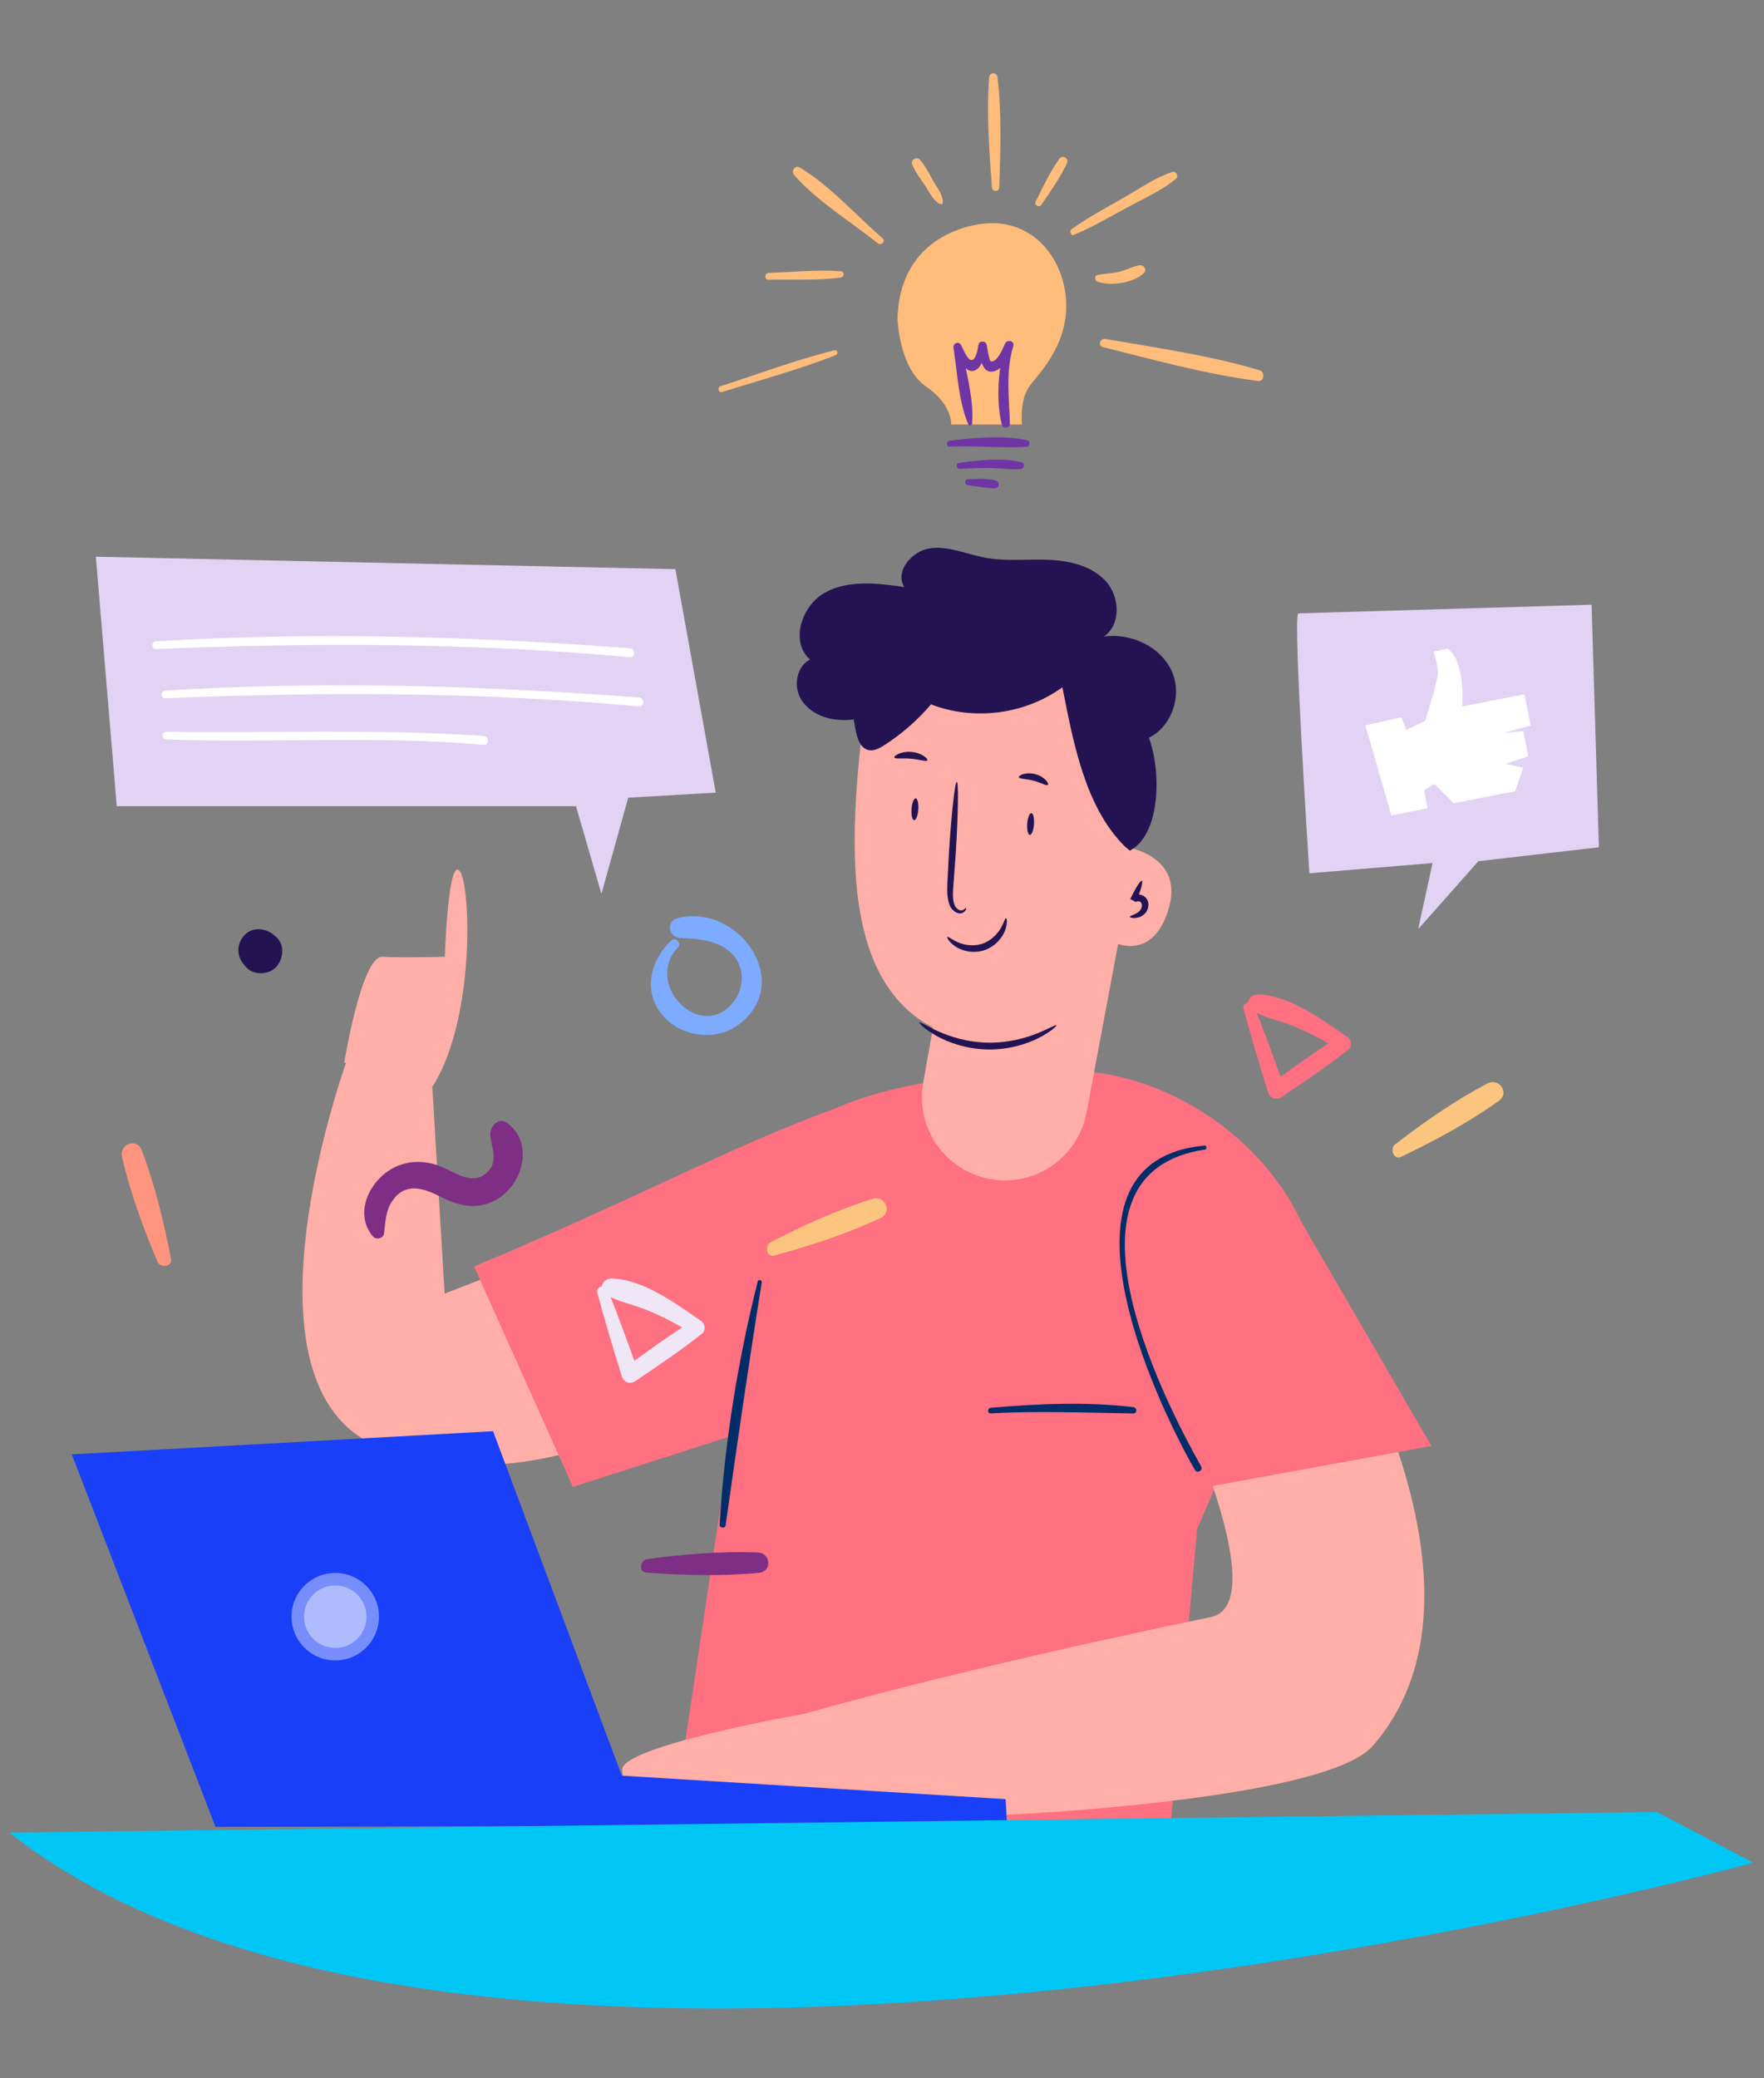 <?xml version="1.0" encoding="UTF-8" standalone="no"?>
<!DOCTYPE svg PUBLIC "-//W3C//DTD SVG 1.1//EN" "http://www.w3.org/Graphics/SVG/1.1/DTD/svg11.dtd">
<svg width="100%" height="100%" viewBox="0 0 135 159" version="1.1" xmlns="http://www.w3.org/2000/svg" xmlns:xlink="http://www.w3.org/1999/xlink" xml:space="preserve" xmlns:serif="http://www.serif.com/" style="fill-rule:evenodd;clip-rule:evenodd;stroke-linejoin:round;stroke-miterlimit:2;"><rect x="0" y="0" width="135" height="159" fill="#808080" stroke="none"/><g id="Background"/><g id="Objects"><g><clipPath id="_clip1"><path d="M-460.757,-47.407c-10.499,0 -19.01,8.511 -19.01,19.01l0,306.714c0,10.499 8.511,19.01 19.01,19.01l139.259,0c10.498,0 19.009,-8.511 19.009,-19.01l0,-306.714c0,-10.499 -8.511,-19.01 -19.009,-19.01l-139.259,0Z" clip-rule="nonzero"/></clipPath><g clip-path="url(#_clip1)"/></g><path d="M51.347,71.971c-1.571,1.509 -2.169,3.858 -0.67,5.67c1.41,1.707 4.141,2.069 5.903,0.708c4.254,-3.283 -0.18,-9.342 -4.771,-8.088c-0.85,0.232 -0.638,1.444 0.202,1.492c1.342,0.076 2.779,0.128 3.852,1.068c1.151,1.011 1.176,2.72 0.231,3.882c-2.502,3.077 -6.849,-1.454 -4.22,-4.205c0.331,-0.347 -0.18,-0.86 -0.527,-0.527" style="fill:#7cabff;fill-rule:nonzero;"/><path d="M95.166,77.168c0.576,2.139 1.211,4.255 1.87,6.37c0.158,0.509 0.64,0.668 1.077,0.371c1.72,-1.168 3.44,-2.316 5.069,-3.609c0.313,-0.249 0.244,-0.75 -0.066,-0.963c-1.907,-1.309 -4.482,-3.241 -6.902,-3.254c-0.616,-0.004 -1.046,0.862 -0.422,1.222c0.977,0.563 2.146,0.764 3.19,1.198c1.205,0.5 2.396,1.088 3.459,1.847c0.024,-0.351 0.047,-0.703 0.072,-1.054c-1.821,1.122 -3.535,2.378 -5.266,3.63c0.341,0.068 0.681,0.137 1.022,0.205c-0.739,-2.089 -1.497,-4.164 -2.316,-6.223c-0.173,-0.434 -0.91,-0.196 -0.787,0.26" style="fill:#ff7081;fill-rule:nonzero;"/><path d="M107.237,88.499c2.555,-1.224 5.171,-2.631 7.474,-4.283c0.846,-0.607 0.013,-1.791 -0.879,-1.324c-2.462,1.289 -4.861,2.955 -7.057,4.654c-0.441,0.341 -0.117,1.23 0.462,0.953" style="fill:#fbc580;fill-rule:nonzero;"/><path d="M13.086,96.31c-0.534,-2.782 -1.23,-5.67 -2.243,-8.317c-0.372,-0.973 -1.729,-0.468 -1.504,0.513c0.621,2.709 1.623,5.453 2.708,8.009c0.218,0.513 1.16,0.425 1.039,-0.205" style="fill:#ff957e;fill-rule:nonzero;"/><path d="M21.131,71.678c-0.048,-0.042 -0.097,-0.085 -0.145,-0.127c-0.632,-0.561 -1.67,-0.671 -2.287,0c-0.622,0.678 -0.599,1.609 0,2.287c0.043,0.048 0.085,0.095 0.128,0.144c0.567,0.64 1.734,0.621 2.304,0c0.566,-0.618 0.681,-1.701 0,-2.304" style="fill:#241352;fill-rule:nonzero;"/><path d="M89.255,143.395c0,0 -26.863,6.249 -37.654,-4.542l3.861,-25.774c1.174,-7.409 0.474,-21.663 6.147,-26.72c1.099,-0.979 2.155,-1.466 2.155,-1.466c3.98,-1.922 11.061,-2.959 17.859,-2.986c8.259,-0.032 16.759,6.213 18.928,14.182l-8.939,20.909l-2.357,26.397Z" style="fill:#ff7081;fill-rule:nonzero;"/><path d="M86.599,99.3c0,0 12.034,23.18 6.059,24.414c-19.657,4.061 -31.067,7.391 -31.067,7.391l-1.002,7.633c0.294,1.154 39.77,0.156 44.445,-5.147c3.301,-3.745 7.69,-12.399 -1.647,-31.13l-2.836,-6.372l-13.952,3.211Z" style="fill:#ffafa7;fill-rule:nonzero;"/><path d="M64,87.36l-29.973,11.604l-0.938,-15.724l-6.417,-2.482c0,0 -9.305,25.239 2.332,29.938c11.637,4.7 24.749,-3.984 24.749,-3.984l10.247,-19.352Z" style="fill:#ffafa7;fill-rule:nonzero;"/><path d="M67.708,83.507c-10.462,3.333 -16.701,7.239 -31.429,13.382l7.563,16.865l13.036,-4.185l10.83,-26.062Z" style="fill:#ff7081;fill-rule:nonzero;"/><path d="M84.796,96.089l7.603,17.665l17.146,-3.131l-11.552,-19.894l-13.676,5.36" style="fill:#ff7081;fill-rule:nonzero;"/><path d="M75.825,108.131c3.652,-0.203 7.258,-0.045 10.907,0.004c0.319,0.004 0.3,-0.447 0,-0.483c-3.595,-0.43 -7.308,-0.258 -10.907,0.051c-0.271,0.024 -0.278,0.444 0,0.428" style="fill:#002c68;fill-rule:nonzero;"/><path d="M92.182,87.644c-12.338,1.114 -3.899,19.305 -0.737,24.812c0.175,0.307 0.649,0.032 0.474,-0.277c-3.142,-5.564 -11.552,-22.492 0.304,-24.234c0.169,-0.025 0.131,-0.317 -0.041,-0.301" style="fill:#002c68;fill-rule:nonzero;"/><path d="M57.987,98.044c-1.519,6.058 -2.538,12.358 -2.915,18.596c-0.016,0.258 0.421,0.323 0.458,0.062c0.883,-6.202 1.77,-12.387 2.765,-18.574c0.032,-0.197 -0.256,-0.288 -0.308,-0.084" style="fill:#002c68;fill-rule:nonzero;"/><path d="M86.865,64.441c0.188,-2.605 0.377,-5.21 0.566,-7.815c2.047,-0.576 3.112,-3.196 2.294,-5.16c-0.816,-1.964 -3.137,-3.067 -5.243,-2.766c1.329,-0.905 1.227,-3.066 0.136,-4.247c-1.09,-1.181 -2.8,-1.564 -4.406,-1.626c-1.607,-0.062 -3.234,0.133 -4.814,-0.16c-1.4,-0.261 -2.772,-0.902 -4.185,-0.724c-1.413,0.179 -2.765,1.769 -2.003,2.972c-2.038,-0.299 -4.243,-0.571 -6.054,0.412c-1.811,0.983 -2.72,3.78 -1.163,5.13c-1.028,0.524 -1.286,2.012 -0.708,3.011c0.578,0.998 1.762,1.523 2.913,1.606c1.15,0.082 2.292,-0.209 3.409,-0.498" style="fill:#241352;fill-rule:nonzero;"/><path d="M86.532,59.375l-0.411,5.415c0,0 4.604,0.621 3.292,4.82c-1.313,4.199 -4.462,2.362 -4.462,2.362c0,0 -0.787,10.761 -11.811,7.349c-8.773,-2.716 -8.236,-14.076 -7.123,-23.761c0.432,-3.752 3.981,-6.332 7.688,-5.61l6.627,1.291c3.831,0.746 6.496,4.243 6.2,8.134" style="fill:#ffafa7;fill-rule:nonzero;"/><path d="M86.121,69.284l-2.97,15.839c-0.669,3.568 -4.187,5.851 -7.718,5.009c-3.274,-0.782 -5.37,-3.978 -4.782,-7.291l1.613,-9.078l13.857,-4.479Z" style="fill:#ffafa7;fill-rule:nonzero;"/><path d="M73.929,69.463c0.017,-0.006 0.05,0.222 -0.274,0.38c-0.338,0.15 -0.878,-0.177 -1.018,-0.714c-0.18,-0.517 -0.152,-1.143 -0.124,-1.786c0.036,-0.684 0.073,-1.381 0.112,-2.113c0.188,-2.997 0.456,-5.419 0.6,-5.411c0.143,0.01 0.107,2.446 -0.08,5.444c-0.053,0.73 -0.104,1.428 -0.153,2.111c-0.057,0.649 -0.11,1.215 -0.002,1.651c0.08,0.44 0.401,0.656 0.611,0.623c0.213,-0.036 0.291,-0.213 0.328,-0.185" style="fill:#241352;fill-rule:nonzero;"/><path d="M70.353,78.216c0.049,-0.066 0.566,0.293 1.477,0.698c0.904,0.407 2.233,0.823 3.74,0.854c1.507,0.032 2.852,-0.327 3.773,-0.696c0.926,-0.366 1.459,-0.703 1.505,-0.635c0.037,0.049 -0.428,0.501 -1.354,0.972c-0.918,0.471 -2.332,0.914 -3.936,0.88c-1.601,-0.033 -2.996,-0.536 -3.893,-1.045c-0.907,-0.51 -1.352,-0.981 -1.312,-1.028" style="fill:#241352;fill-rule:nonzero;"/><path d="M72.506,71.685c0.061,-0.053 0.304,0.182 0.767,0.387c0.452,0.208 1.168,0.361 1.875,0.136c0.705,-0.23 1.198,-0.771 1.444,-1.203c0.257,-0.437 0.317,-0.769 0.397,-0.761c0.062,-0.001 0.139,0.366 -0.064,0.918c-0.191,0.538 -0.731,1.251 -1.618,1.542c-0.891,0.281 -1.744,0.016 -2.214,-0.31c-0.485,-0.331 -0.638,-0.674 -0.587,-0.709" style="fill:#241352;fill-rule:nonzero;"/><path d="M86.468,70.136c-0.007,-0.079 0.268,-0.118 0.574,-0.306c0.151,-0.097 0.284,-0.235 0.331,-0.428c0.049,-0.197 -0.007,-0.38 -0.16,-0.429c-0.126,-0.049 -0.246,-0.008 -0.274,0.039l-0.442,-0.23c0.415,-0.857 0.786,-1.449 0.894,-1.401c0.107,0.048 -0.081,0.72 -0.438,1.603l-0.442,-0.23c0.186,-0.316 0.594,-0.388 0.888,-0.268c0.215,0.071 0.405,0.287 0.456,0.49c0.062,0.209 0.035,0.41 -0.026,0.576c-0.122,0.339 -0.409,0.538 -0.63,0.611c-0.462,0.146 -0.732,0.032 -0.731,-0.027" style="fill:#241352;fill-rule:nonzero;"/><path d="M77.98,59.463c-0.056,-0.129 0.52,-0.432 1.246,-0.239c0.728,0.189 1.08,0.735 0.968,0.821c-0.107,0.102 -0.529,-0.175 -1.1,-0.317c-0.567,-0.157 -1.071,-0.123 -1.114,-0.265" style="fill:#241352;fill-rule:nonzero;"/><path d="M68.45,57.953c-0.066,-0.123 0.506,-0.5 1.306,-0.427c0.8,0.067 1.298,0.537 1.213,0.647c-0.081,0.125 -0.602,-0.078 -1.258,-0.128c-0.656,-0.065 -1.204,0.045 -1.261,-0.092" style="fill:#241352;fill-rule:nonzero;"/><path d="M86.121,64.79c-3.077,-3 -3.98,-7.998 -4.816,-12.212c-2.849,2.075 -6.769,2.585 -10.054,1.309c-1.031,1.212 -2.243,2.27 -3.582,3.129c-0.381,0.244 -0.832,0.482 -1.266,0.351c-0.515,-0.156 -0.746,-0.748 -0.869,-1.273c-0.392,-1.681 -0.407,-3.481 0.18,-5.104c0.586,-1.624 1.815,-3.05 3.425,-3.673c1.721,-0.667 3.657,-0.377 5.444,0.086c2.691,0.698 5.285,1.77 7.684,3.175c2.354,1.379 4.616,3.204 5.615,5.744c0.999,2.539 0.994,7.473 -1.414,8.757" style="fill:#241352;fill-rule:nonzero;"/><path d="M78.812,63.872c-0.144,-0.01 -0.233,-0.391 -0.2,-0.85c0.032,-0.459 0.176,-0.822 0.319,-0.812c0.143,0.01 0.233,0.391 0.2,0.85c-0.033,0.458 -0.175,0.822 -0.319,0.812" style="fill:#241352;fill-rule:nonzero;"/><path d="M69.96,62.743c-0.144,-0.01 -0.233,-0.391 -0.2,-0.85c0.032,-0.459 0.176,-0.822 0.319,-0.812c0.143,0.01 0.233,0.391 0.2,0.85c-0.033,0.458 -0.175,0.822 -0.319,0.812" style="fill:#241352;fill-rule:nonzero;"/><path d="M26.347,81.283c0,0 1.331,-8.175 2.922,-8.087c1.591,0.088 4.772,0 4.772,0c0,0 0.265,-7.776 1.149,-6.539c0.884,1.237 1.162,11.699 -2.247,16.718l-6.596,-2.092Z" style="fill:#ffafa7;fill-rule:nonzero;"/><path d="M61.591,131.105c0,0 -14.262,2.496 -13.983,4.347c0.278,1.85 1.281,3.716 1.281,3.716l12.702,-0.299l0,-7.764Z" style="fill:#ffafa7;fill-rule:nonzero;"/><path d="M77.071,139.617l-0.109,-1.975l-29.375,-1.796l-9.852,-26.352l-32.242,1.772l11,28.497l60.578,-0.146Z" style="fill:#193ff9;fill-rule:nonzero;"/><g opacity="0.41"><path d="M23.271,123.814c0.072,1.318 1.199,2.328 2.518,2.256c1.318,-0.073 2.328,-1.2 2.255,-2.519c-0.073,-1.318 -1.2,-2.328 -2.518,-2.255c-1.318,0.073 -2.327,1.2 -2.255,2.518" style="fill:#fff;fill-rule:nonzero;"/></g><g opacity="0.41"><path d="M22.315,123.867c0.101,1.846 1.68,3.26 3.525,3.158c1.846,-0.101 3.26,-1.68 3.159,-3.526c-0.102,-1.846 -1.68,-3.26 -3.526,-3.158c-1.846,0.101 -3.26,1.68 -3.158,3.526" style="fill:#fff;fill-rule:nonzero;"/></g><path d="M0.708,140.201l126.094,-1.574l7.385,3.878c0,0 -96.799,26.568 -133.479,-2.304" style="fill:#00c6f6;fill-rule:nonzero;"/><path d="M99.341,46.925c-0.381,0.741 0.867,19.884 0.867,19.884l9.427,-0.783l-1.1,5.054l4.606,-5.195l9.223,-1.065l-0.56,-18.556l-22.463,0.661Z" style="fill:#e2d3f5;fill-rule:nonzero;"/><path d="M75.396,17.101c0,0 -6.496,0.325 -6.712,7.254c0,0 0.108,3.789 2.165,5.196c2.057,1.407 1.948,2.924 1.948,2.924l5.413,0c0,0 -0.215,-1.949 0.651,-3.032c0.866,-1.083 3.031,-3.356 2.706,-6.712c-0.324,-3.357 -2.815,-5.955 -6.171,-5.63" style="fill:#ffbc7a;fill-rule:nonzero;"/><path d="M72.693,34.174c1.943,-0.09 3.909,0.123 5.84,0.011c0.278,-0.017 0.373,-0.45 0.069,-0.513c-1.876,-0.388 -4.021,-0.173 -5.909,0.039c-0.289,0.032 -0.304,0.477 0,0.463" style="fill:#6f35a5;fill-rule:nonzero;"/><path d="M73.449,35.872c0.775,-0.045 1.553,-0.077 2.329,-0.069c0.773,0.008 1.564,0.136 2.33,0.08c0.282,-0.021 0.369,-0.435 0.07,-0.513c-1.484,-0.388 -3.291,-0.164 -4.791,0.047c-0.257,0.037 -0.197,0.47 0.062,0.455" style="fill:#6f35a5;fill-rule:nonzero;"/><path d="M74.087,37.13c0.679,0.047 1.38,0.239 2.056,0.225c0.336,-0.008 0.397,-0.48 0.078,-0.58c-0.657,-0.207 -1.453,-0.135 -2.134,-0.108c-0.3,0.012 -0.296,0.442 0,0.463" style="fill:#6f35a5;fill-rule:nonzero;"/><path d="M74.395,32.399c0.15,-1.926 -0.499,-4.057 -0.827,-5.947c-0.189,0.08 -0.377,0.159 -0.566,0.239c0.273,0.447 0.724,1.737 1.419,1.691c0.718,-0.048 0.985,-1.329 1.086,-1.851l-0.62,0c0.139,0.595 0.157,2.03 1.091,1.894c0.79,-0.115 1.324,-1.289 1.566,-1.933c-0.214,-0.059 -0.429,-0.118 -0.644,-0.177c-0.478,1.884 -0.707,4.269 -0.229,6.167c0.086,0.342 0.628,0.274 0.618,-0.083c-0.058,-1.996 -0.338,-3.95 0.255,-5.907c0.127,-0.42 -0.491,-0.569 -0.644,-0.177c-0.087,0.222 -0.599,1.486 -1.082,1.323c-0.122,-0.041 -0.284,-1.168 -0.311,-1.277c-0.072,-0.295 -0.562,-0.318 -0.62,0c-0.07,0.387 -0.23,1.441 -0.687,1.126c-0.264,-0.182 -0.497,-0.831 -0.663,-1.109c-0.192,-0.319 -0.619,-0.093 -0.566,0.239c0.299,1.89 0.38,4.092 1.14,5.86c0.065,0.152 0.274,0.056 0.284,-0.078" style="fill:#6f35a5;fill-rule:nonzero;"/><path d="M55.271,29.993c2.888,-0.919 5.867,-1.711 8.687,-2.823c0.224,-0.089 0.143,-0.431 -0.103,-0.37c-2.939,0.73 -5.824,1.818 -8.707,2.746c-0.283,0.091 -0.163,0.538 0.123,0.447" style="fill:#ffbc7a;fill-rule:nonzero;"/><path d="M58.821,21.4c1.817,-0.037 3.709,0.067 5.514,-0.164c0.302,-0.039 0.316,-0.459 0,-0.482c-1.814,-0.137 -3.697,0.067 -5.514,0.125c-0.334,0.011 -0.336,0.528 0,0.521" style="fill:#ffbc7a;fill-rule:nonzero;"/><path d="M67.548,18.241c-2.045,-1.785 -3.998,-4.01 -6.329,-5.421c-0.368,-0.223 -0.71,0.272 -0.443,0.574c1.788,2.028 4.296,3.533 6.401,5.218c0.258,0.207 0.629,-0.145 0.371,-0.371" style="fill:#ffbc7a;fill-rule:nonzero;"/><path d="M72.156,15.501c0.02,-0.576 -0.423,-1.124 -0.703,-1.602c-0.329,-0.565 -0.614,-1.218 -1.069,-1.69c-0.231,-0.24 -0.699,0.005 -0.58,0.337c0.22,0.618 0.673,1.166 1.032,1.714c0.305,0.466 0.597,1.114 1.123,1.354c0.09,0.042 0.193,-0.007 0.197,-0.113" style="fill:#ffbc7a;fill-rule:nonzero;"/><path d="M76.475,14.338c0.091,-2.756 0.191,-5.675 -0.13,-8.415c-0.048,-0.409 -0.614,-0.423 -0.646,0c-0.21,2.752 0.01,5.664 0.214,8.415c0.026,0.358 0.549,0.365 0.562,0" style="fill:#ffbc7a;fill-rule:nonzero;"/><path d="M79.7,15.662c0.694,-1.019 1.419,-2.039 1.947,-3.157c0.188,-0.397 -0.334,-0.701 -0.587,-0.343c-0.714,1.01 -1.246,2.142 -1.793,3.247c-0.143,0.29 0.251,0.521 0.433,0.253" style="fill:#ffbc7a;fill-rule:nonzero;"/><path d="M82.196,17.965c1.371,-0.575 2.661,-1.325 3.965,-2.037c1.287,-0.702 2.728,-1.313 3.848,-2.265c0.231,-0.197 -0.015,-0.596 -0.293,-0.506c-1.313,0.428 -2.5,1.27 -3.694,1.954c-1.351,0.775 -2.742,1.51 -4.009,2.421c-0.197,0.143 -0.085,0.545 0.183,0.433" style="fill:#ffbc7a;fill-rule:nonzero;"/><path d="M83.998,21.552c1.007,0.366 2.762,0.09 3.545,-0.662c0.276,-0.264 -0.018,-0.653 -0.347,-0.595c-0.54,0.095 -1.039,0.381 -1.578,0.507c-0.536,0.125 -1.086,0.119 -1.62,0.234c-0.278,0.061 -0.229,0.433 0,0.516" style="fill:#ffbc7a;fill-rule:nonzero;"/><path d="M84.415,26.557c3.885,0.971 7.894,2.081 11.866,2.59c0.483,0.062 0.549,-0.694 0.112,-0.824c-3.806,-1.132 -7.893,-1.719 -11.804,-2.394c-0.405,-0.07 -0.587,0.524 -0.174,0.628" style="fill:#ffbc7a;fill-rule:nonzero;"/><path d="M29.381,94.393c0.129,-0.857 0.104,-1.673 0.585,-2.429c0.956,-1.506 2.314,-1.127 3.63,-0.465c1.34,0.675 2.601,1.079 4.057,0.449c2.276,-0.985 3.343,-4.416 1.172,-6.03c-0.703,-0.523 -1.395,0.34 -1.3,1c0.13,0.924 0.588,1.939 -0.203,2.733c-1.056,1.061 -2.296,0.17 -3.351,-0.306c-1.14,-0.514 -2.352,-0.627 -3.527,-0.152c-2.025,0.819 -3.493,3.564 -1.885,5.417c0.226,0.262 0.768,0.144 0.822,-0.217" style="fill:#7e2e84;fill-rule:nonzero;"/><path d="M59.272,96.052c2.733,-0.745 5.56,-1.66 8.121,-2.872c0.942,-0.445 0.335,-1.759 -0.626,-1.46c-2.654,0.826 -5.313,2.034 -7.779,3.311c-0.494,0.256 -0.335,1.189 0.284,1.021" style="fill:#fbc580;fill-rule:nonzero;"/><path d="M45.71,98.897c0.576,2.14 1.211,4.255 1.87,6.37c0.158,0.509 0.64,0.668 1.077,0.371c1.72,-1.167 3.44,-2.316 5.068,-3.609c0.313,-0.249 0.245,-0.75 -0.065,-0.963c-1.907,-1.309 -4.483,-3.241 -6.903,-3.254c-0.615,-0.004 -1.045,0.862 -0.421,1.222c0.977,0.563 2.146,0.764 3.189,1.198c1.205,0.5 2.397,1.088 3.46,1.847l0.071,-1.054c-1.82,1.122 -3.534,2.378 -5.265,3.63c0.34,0.068 0.681,0.137 1.022,0.205c-0.739,-2.089 -1.497,-4.164 -2.316,-6.223c-0.173,-0.434 -0.91,-0.196 -0.787,0.26" style="fill:#f0e7f6;fill-rule:nonzero;"/><path d="M49.469,120.31c2.824,0.21 5.793,0.294 8.613,0.016c1.036,-0.103 0.909,-1.516 -0.096,-1.556c-2.778,-0.108 -5.688,0.135 -8.44,0.504c-0.552,0.074 -0.717,0.988 -0.077,1.036" style="fill:#7e2e84;fill-rule:nonzero;"/><path d="M104.499,55.49l1.981,6.89l2.774,-0.541l-0.271,-1.387l0.787,-0.473l1.487,1.47l4.698,-0.916l0.609,-1.797l-1.337,-0.299l1.726,-0.577l-0.375,-1.925l-1.493,0.131l2.05,-0.559l-0.466,-2.389l-4.775,0.931c0,0 0.308,-3.338 -1.102,-4.423l-1.078,0.211c0,0 0.364,1.048 0.33,1.694c-0.034,0.646 -0.973,3.627 -0.973,3.627l-1.466,0.686l-0.348,-0.972l-2.758,0.618Z" style="fill:#fff;fill-rule:nonzero;"/><path d="M7.337,42.591l1.599,19.085l35.145,0l1.946,6.715l2.051,-7.364l6.697,-0.389l-3.087,-17.094l-44.351,-0.953Z" style="fill:#e2d3f5;fill-rule:nonzero;"/><path d="M11.95,49.653c12.111,-0.507 24.171,-0.485 36.251,0.623c0.434,0.04 0.436,-0.647 0,-0.68c-12.06,-0.916 -24.171,-1.278 -36.251,-0.529c-0.373,0.023 -0.379,0.602 0,0.586" style="fill:#fff;fill-rule:nonzero;"/><path d="M12.656,53.42c12.111,-0.507 24.17,-0.485 36.251,0.623c0.434,0.04 0.436,-0.647 0,-0.68c-12.061,-0.916 -24.171,-1.278 -36.251,-0.529c-0.374,0.023 -0.379,0.602 0,0.586" style="fill:#fff;fill-rule:nonzero;"/><path d="M12.723,56.571c8.13,0.287 16.167,-0.316 24.291,0.412c0.433,0.039 0.437,-0.65 0,-0.68c-8.114,-0.555 -16.169,-0.209 -24.291,-0.318c-0.378,-0.005 -0.377,0.572 0,0.586" style="fill:#fff;fill-rule:nonzero;"/></g><g id="Designed-by-freepik" serif:id="Designed by freepik"/></svg>